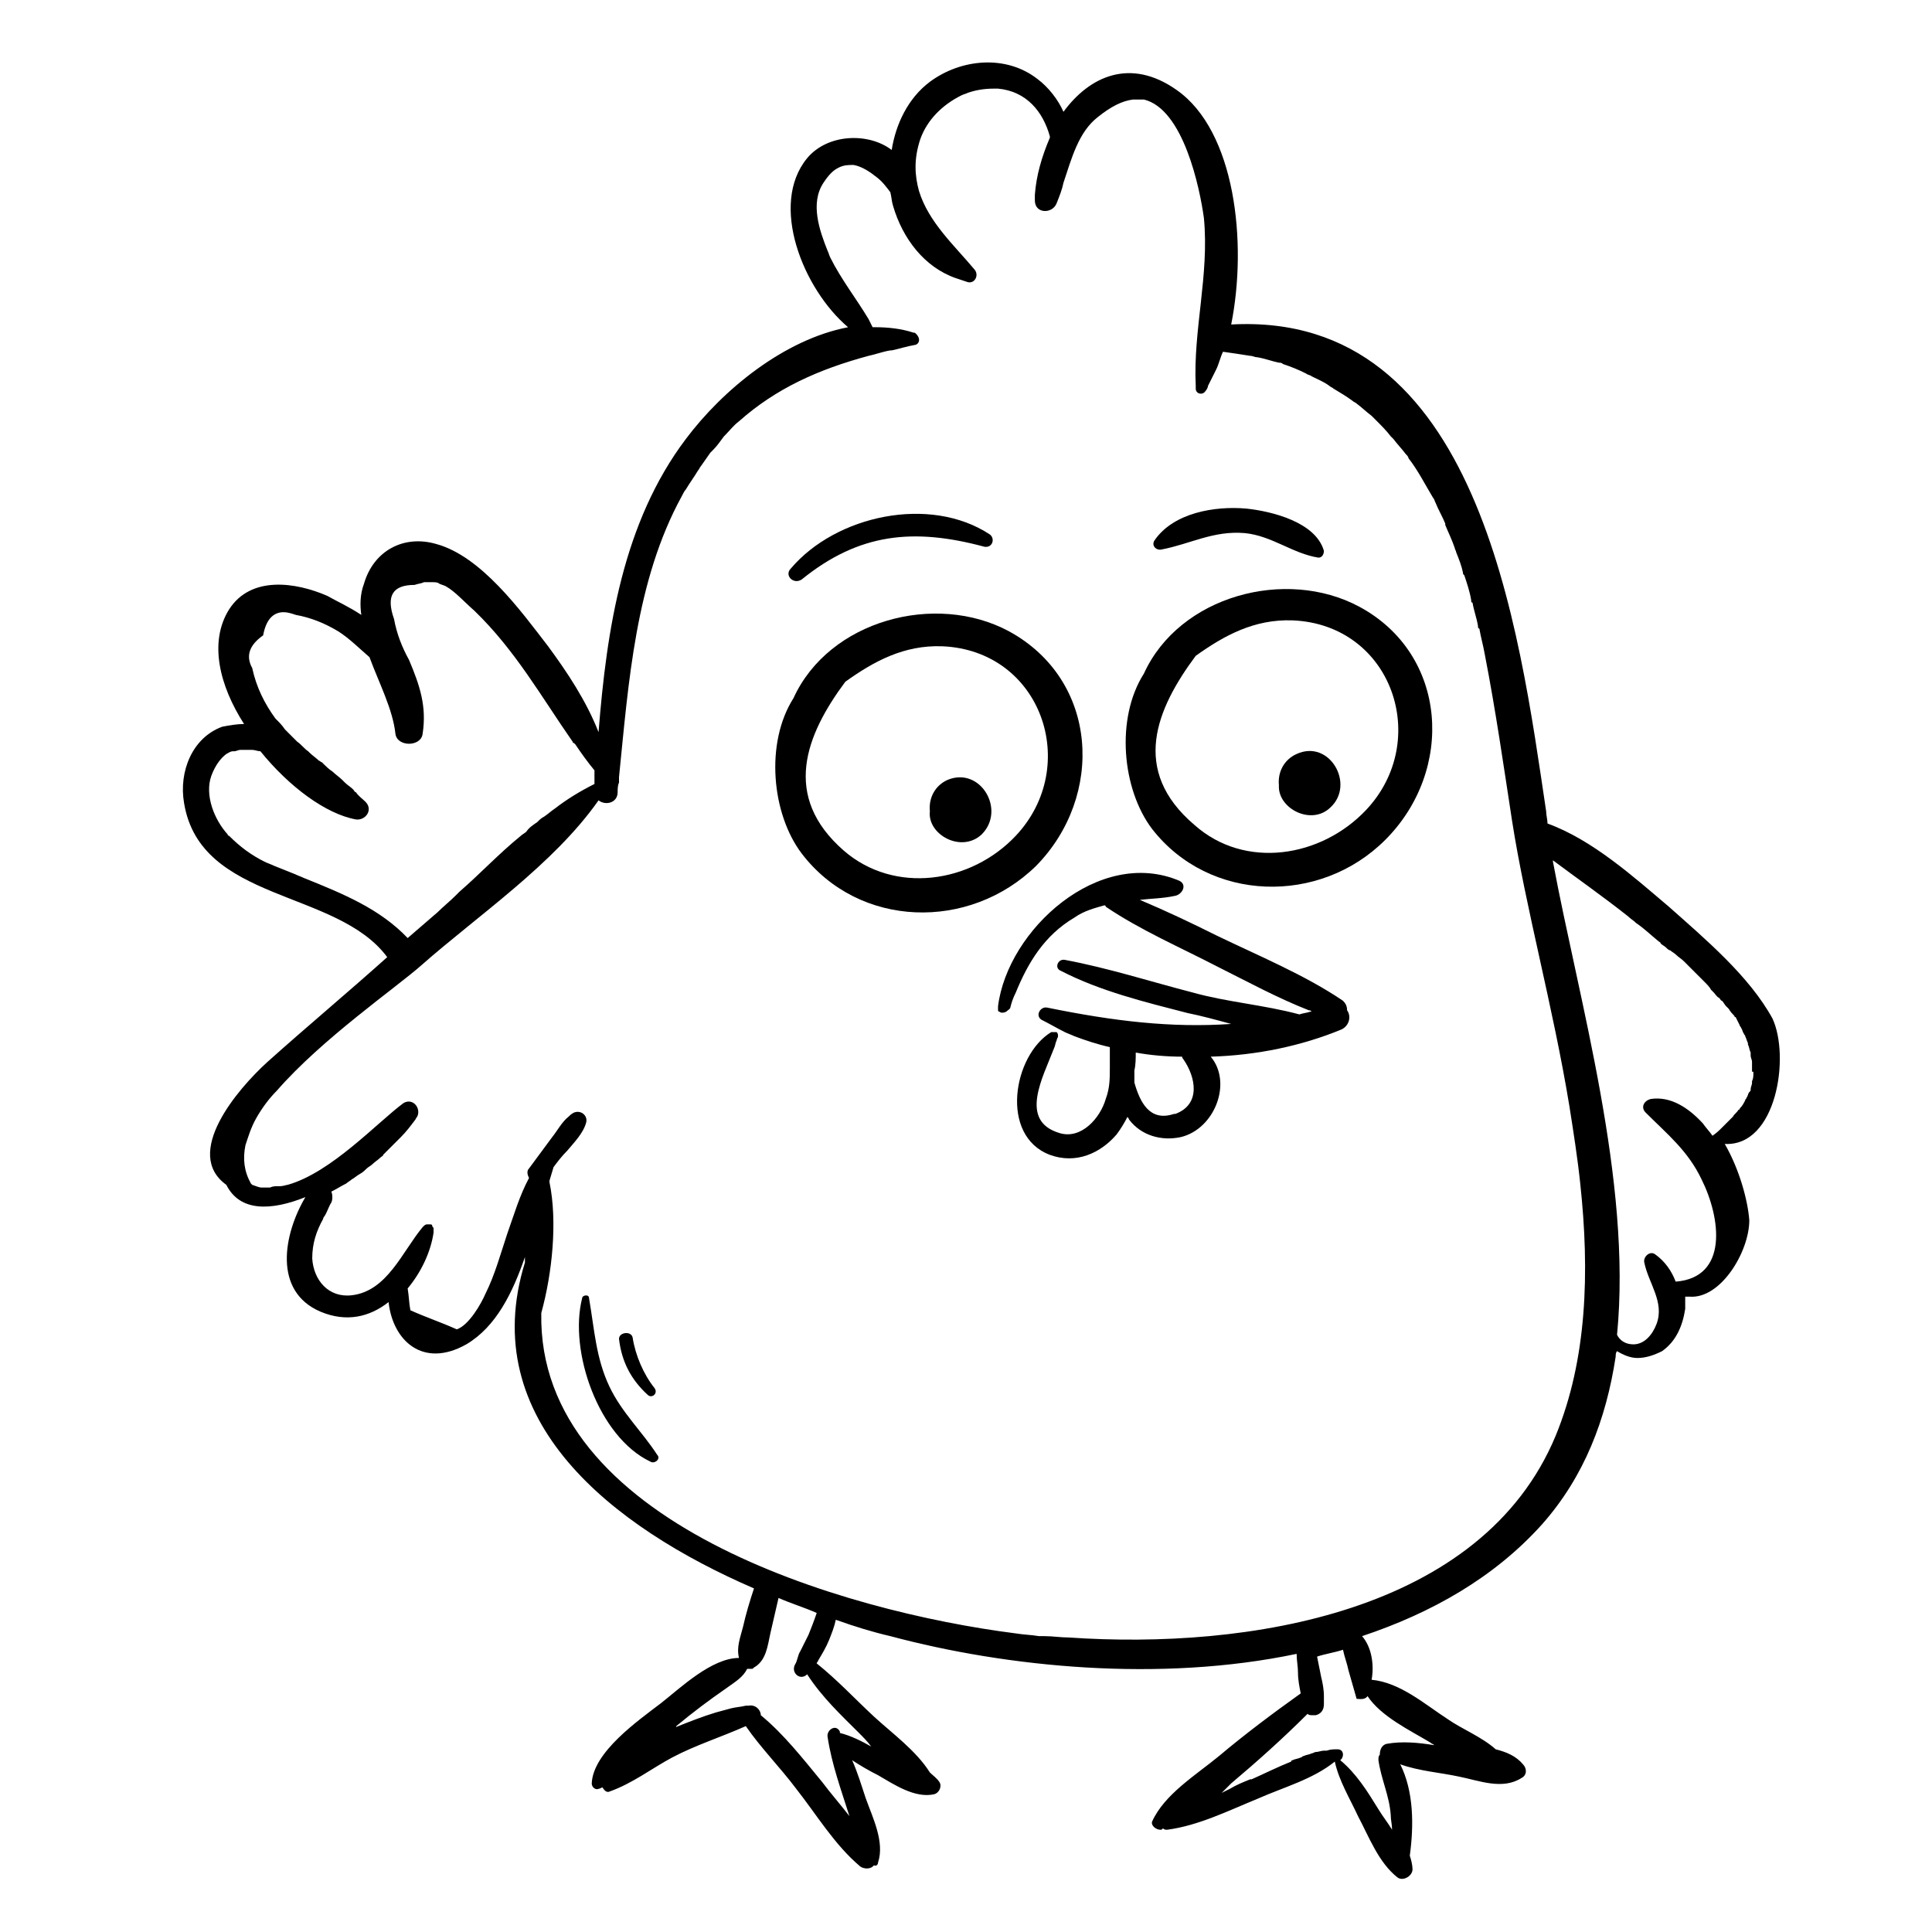 <?xml version="1.0" encoding="utf-8"?>
<!-- Generator: Adobe Illustrator 20.1.0, SVG Export Plug-In . SVG Version: 6.00 Build 0)  -->
<svg version="1.1" id="Vrstva_13" xmlns="http://www.w3.org/2000/svg" xmlns:xlink="http://www.w3.org/1999/xlink" x="0px" y="0px"
	 viewBox="0 0 141.7 141.7" style="enable-background:new 0 0 141.7 141.7;" xml:space="preserve">
<path d="M74,46.3c-5.4-2.9-13.2-0.8-15.8,4.9c-2.1,3.3-1.6,8.5,0.6,11.4c4.2,5.5,12.3,5.7,17.2,0.9C81,58.4,80.6,49.9,74,46.3z
	 M61.9,62.4c-4.6-4-2.8-8.5,0.1-12.4c2.1-1.5,4.3-2.7,7.1-2.6c7.3,0.3,10.2,8.8,5.4,13.9C71.2,64.8,65.6,65.6,61.9,62.4z"/>
<path d="M69.5,57.2c-0.9,0.4-1.4,1.3-1.3,2.3c-0.2,1.7,2.3,3.1,3.8,1.7C73.8,59.4,71.9,56.2,69.5,57.2z"/>
<path d="M101.6,61.6c5.1-5.1,4.6-13.6-1.9-17.1c-5.4-2.9-13.2-0.8-15.8,4.9c-2.1,3.3-1.6,8.5,0.6,11.4
	C88.7,66.2,96.8,66.4,101.6,61.6z M87.7,48.1c2.1-1.5,4.3-2.7,7.1-2.6c7.3,0.3,10.2,8.8,5.4,13.9c-3.3,3.5-8.9,4.4-12.6,1.1
	C82.9,56.5,84.8,52,87.7,48.1z"/>
<path d="M97.6,59.2c1.8-1.7-0.1-5-2.5-3.9c-0.9,0.4-1.4,1.3-1.3,2.3C93.7,59.3,96.2,60.6,97.6,59.2z"/>
<path d="M122.4,66.5c-2.6-2.2-5.6-4.9-8.9-6.1c0-0.3-0.1-0.6-0.1-0.9c-2-13.4-4.9-36.7-23.1-35.7c1.2-6,0.3-14.2-4-17.2
	c-3.4-2.4-6.4-1-8.3,1.6c-0.4-0.9-1.1-1.8-1.9-2.4c-2.3-1.8-5.6-1.5-7.9,0.2c-1.6,1.2-2.5,3.1-2.8,5c-1.7-1.3-4.7-1.2-6.2,0.6
	c-2.8,3.4-0.3,9.6,3,12.4c-4.7,0.9-9.2,4.6-11.9,8.2c-4.6,6.1-5.8,13.9-6.4,21.5c-0.9-2.3-2.3-4.4-3.7-6.3c-2-2.6-4.9-6.6-8.2-7.5
	c-2.4-0.7-4.6,0.5-5.3,2.9c-0.3,0.8-0.3,1.6-0.2,2.3c-0.9-0.6-1.8-1-2.5-1.4c-2.3-1-5.6-1.5-7.2,1c-1.5,2.4-0.7,5.6,1.1,8.4
	c-0.5,0-1.1,0.1-1.6,0.2c-2.2,0.8-3.2,3.3-2.8,5.6c1.2,7.3,11.2,6.3,14.9,11.3c0,0,0,0,0,0c-2.9,2.6-5.9,5.1-8.8,7.7
	c-2.2,2-6.2,6.7-3,9c1,2,3.3,1.9,5.8,0.9c-1.6,2.7-2.4,6.9,1.1,8.4c1.9,0.8,3.6,0.4,5-0.7c0.3,2.8,2.5,4.9,5.7,3.1
	c2.2-1.3,3.4-3.8,4.3-6.4c0,0.1,0,0.2,0,0.4c-3.6,11.6,6.4,19.4,16.8,23.9c-0.3,0.9-0.6,1.9-0.8,2.8c-0.2,0.8-0.5,1.5-0.3,2.3
	c-2,0-4.3,2.2-5.7,3.3c-1.7,1.3-5,3.6-5.1,5.9c0,0.3,0.3,0.5,0.5,0.4c0.1,0,0.2-0.1,0.3-0.1c0.1,0.2,0.3,0.4,0.5,0.3
	c1.7-0.6,3.1-1.7,4.6-2.5c1.7-0.9,3.6-1.5,5.4-2.3c1.1,1.6,2.5,3,3.7,4.6c1.5,1.9,2.8,4.1,4.7,5.7c0.3,0.2,0.8,0.2,1-0.1
	c0.1,0.1,0.3,0,0.3-0.2c0.5-1.5-0.4-3.3-0.9-4.7c-0.3-0.9-0.6-1.9-1-2.8c0.6,0.4,1.3,0.8,1.9,1.1c1.2,0.7,2.7,1.7,4.1,1.4
	c0.4-0.1,0.6-0.6,0.4-0.9c-0.2-0.3-0.5-0.5-0.7-0.7c-1-1.6-2.8-2.9-4.1-4.1c-1.4-1.3-2.7-2.7-4.2-3.9c0-0.1,0.1-0.1,0.1-0.2
	c0.3-0.5,0.6-1,0.8-1.5c0.2-0.5,0.4-1,0.5-1.5c1.4,0.5,2.7,0.9,4,1.2c8.6,2.3,19.8,3.4,29.8,1.3c0,0.5,0.1,0.9,0.1,1.4
	c0,0.5,0.1,1,0.2,1.5c-2.1,1.5-4.1,3-6,4.6c-1.7,1.4-4,2.8-4.9,4.8c-0.1,0.3,0.3,0.6,0.6,0.6c0.1,0,0.1,0,0.2-0.1
	c0.1,0.1,0.2,0.1,0.3,0.1c2.3-0.3,4.5-1.4,6.7-2.3c1.8-0.8,4-1.4,5.6-2.7c0.3,1.4,1.1,2.7,1.7,4c0.8,1.5,1.5,3.4,2.9,4.5
	c0.4,0.3,1.1-0.1,1.1-0.6c0-0.3-0.1-0.7-0.2-1c0.3-2.2,0.3-4.7-0.7-6.7c1.4,0.5,2.9,0.6,4.3,0.9c1.5,0.3,3.2,1,4.6,0.1
	c0.4-0.2,0.4-0.7,0.1-1c-0.5-0.6-1.2-0.9-2-1.1c-1-0.9-2.5-1.5-3.5-2.2c-1.7-1.1-3.5-2.7-5.6-2.9c0,0,0,0,0,0c0.2-1.1,0-2.4-0.7-3.2
	c5.1-1.7,9.7-4.3,13.2-8.2c3.1-3.5,4.7-7.7,5.4-12.3c0-0.1,0-0.3,0.1-0.4c0.5,0.3,1,0.5,1.5,0.5c0.6,0,1.2-0.2,1.8-0.5
	c1-0.7,1.5-1.8,1.7-3.1c0-0.3,0-0.6,0-0.9c0.1,0,0.2,0,0.3,0c2.3,0.2,4.4-3.3,4.4-5.6c-0.1-1.4-0.7-3.7-1.8-5.6
	c3.8,0.2,4.8-6.4,3.5-9.2C128.3,71.6,125.1,68.9,122.4,66.5z M22.3,64.4c-0.2-0.1-0.5-0.2-0.7-0.3c-0.5-0.2-1-0.4-1.5-0.6
	c-0.2-0.1-0.5-0.2-0.7-0.3c-1-0.5-1.8-1.1-2.6-1.9l0,0c0,0-0.1,0-0.1-0.1c-1-1.1-1.7-2.9-1.2-4.3c0.3-0.8,0.7-1.3,1.1-1.6
	c0,0,0,0,0,0c0.2-0.1,0.3-0.2,0.5-0.2c0,0,0.1,0,0.1,0c0.1,0,0.3-0.1,0.4-0.1c0.1,0,0.1,0,0.2,0c0.2,0,0.3,0,0.5,0
	c0.1,0,0.1,0,0.2,0c0.2,0,0.4,0.1,0.6,0.1c2.1,2.6,4.8,4.6,7,5c0.7,0.1,1.3-0.7,0.7-1.3c-0.2-0.2-0.5-0.4-0.7-0.7
	C26,58.1,26,58,25.9,57.9c-0.2-0.2-0.4-0.3-0.6-0.5c-0.1-0.1-0.1-0.1-0.2-0.2c-0.2-0.2-0.5-0.4-0.7-0.6c-0.3-0.2-0.5-0.4-0.8-0.7
	c-0.1,0-0.1-0.1-0.2-0.1c-0.2-0.2-0.5-0.4-0.7-0.6c0,0-0.1-0.1-0.1-0.1c-0.3-0.2-0.5-0.5-0.8-0.7c0,0-0.1-0.1-0.1-0.1
	c-0.2-0.2-0.4-0.4-0.6-0.6c-0.1-0.1-0.1-0.1-0.2-0.2c-0.2-0.3-0.4-0.5-0.7-0.8c0,0,0,0,0,0c-0.8-1.1-1.4-2.3-1.7-3.7
	c-0.5-0.9-0.2-1.7,0.8-2.4c0.2-1.1,0.7-1.7,1.5-1.7h0c0.3,0,0.6,0.1,0.9,0.2c1.1,0.2,2.1,0.6,3.1,1.2c0.8,0.5,1.6,1.3,2.3,1.9
	c0.7,1.9,1.7,3.8,1.9,5.6c0.1,1,1.9,1,2,0c0.3-2-0.2-3.5-1-5.4c-0.5-0.9-0.9-1.9-1.1-3c-0.6-1.7-0.1-2.5,1.5-2.5
	c0.3-0.1,0.5-0.1,0.7-0.2c0.2,0,0.3,0,0.4,0c0.1,0,0.1,0,0.2,0c0.2,0,0.4,0,0.5,0.1c0,0,0,0,0,0c0.2,0.1,0.3,0.1,0.5,0.2
	c0,0,0,0,0,0c0.7,0.4,1.3,1.1,2.1,1.8c3,2.9,4.9,6.3,7.2,9.6c0,0,0,0.1,0.1,0.1c0,0,0.1,0.1,0.1,0.1c0.4,0.6,0.9,1.3,1.4,1.9
	c0,0.3,0,0.6,0,0.9c0,0,0,0.1,0,0.1c0,0,0,0,0,0c-1,0.5-2,1.1-2.9,1.8c-0.3,0.2-0.5,0.4-0.8,0.6c-0.2,0.1-0.3,0.2-0.5,0.4
	c-0.3,0.2-0.6,0.4-0.8,0.7c-0.1,0.1-0.3,0.2-0.4,0.3c-1.6,1.3-3,2.8-4.5,4.1c-0.1,0.1-0.2,0.2-0.3,0.3c-0.4,0.4-0.9,0.8-1.3,1.2
	c-0.7,0.6-1.5,1.3-2.2,1.9C27.9,66.7,25.3,65.6,22.3,64.4z M63,127.1c0.3,0.3,0.6,0.6,0.9,1c-0.7-0.4-1.5-0.8-2.3-1c0,0,0-0.1,0-0.1
	c-0.3-0.6-1-0.1-0.9,0.4c0.3,2,1,3.9,1.6,5.8c0,0,0,0,0,0c-0.7-0.9-1.4-1.7-2-2.5c-1.4-1.7-2.8-3.5-4.5-4.9c0-0.4-0.4-0.8-0.9-0.7
	c0,0,0,0-0.1,0c0,0,0,0-0.1,0c-0.4,0.1-0.7,0.1-1.1,0.2c-0.4,0.1-0.7,0.2-1.1,0.3c0,0,0,0,0,0c-1,0.3-2,0.7-3,1.1c0,0,0.1,0,0.1-0.1
	c1.2-1,2.4-1.9,3.7-2.8c0.7-0.5,1.2-0.8,1.5-1.4c0.1,0,0.2,0,0.3,0c0.1,0,0.1,0,0.2-0.1c0.9-0.5,1-1.6,1.2-2.5
	c0.2-0.9,0.4-1.7,0.6-2.6c0.9,0.4,1.9,0.7,2.8,1.1c-0.2,0.6-0.4,1.1-0.6,1.6c-0.2,0.4-0.4,0.8-0.6,1.2c-0.2,0.3-0.2,0.7-0.4,1
	c-0.3,0.6,0.4,1.2,0.9,0.7c0,0,0,0,0,0C60.3,124.5,61.7,125.8,63,127.1z M100.3,124.4C100.3,124.4,100.3,124.4,100.3,124.4
	c1,1.5,3.1,2.5,4.6,3.4c0.1,0.1,0.2,0.1,0.3,0.2c-1.2-0.2-2.4-0.3-3.5-0.1c-0.4,0.1-0.5,0.5-0.5,0.8c-0.1,0.1-0.1,0.2-0.1,0.4
	c0.2,1.4,0.8,2.6,0.9,4c0,0.4,0.1,0.7,0.1,1.1c-0.3-0.5-0.7-1-1-1.5c-0.8-1.3-1.6-2.6-2.8-3.6c0,0,0,0,0.1-0.1
	c0.2-0.3,0.1-0.7-0.3-0.7c-0.3,0-0.5,0-0.8,0.1c-0.1,0-0.2,0-0.2,0c-0.2,0-0.4,0.1-0.6,0.1c-0.1,0-0.2,0.1-0.3,0.1
	c-0.2,0.1-0.4,0.1-0.6,0.2c-0.1,0-0.1,0.1-0.2,0.1c-0.2,0.1-0.4,0.1-0.6,0.2c0,0-0.1,0-0.1,0.1c-1,0.4-2,0.9-2.9,1.3c0,0,0,0,0,0
	c0,0,0,0-0.1,0c-0.5,0.2-1,0.4-1.5,0.7c-0.2,0.1-0.4,0.2-0.6,0.3c0.1-0.1,0.3-0.3,0.4-0.4c0.1-0.1,0.2-0.2,0.3-0.3
	c1.9-1.6,3.8-3.3,5.6-5.1c0.1,0.1,0.2,0.1,0.4,0.1c0.1,0,0.2,0,0.2,0c0.4-0.1,0.6-0.4,0.6-0.8c0-0.2,0-0.4,0-0.6
	c0-0.5-0.1-1-0.2-1.4c-0.1-0.5-0.2-1-0.3-1.5c0.6-0.2,1.3-0.3,1.9-0.5c0.1,0.5,0.3,1,0.4,1.5c0.2,0.7,0.4,1.4,0.6,2.1
	C99.7,124.6,100.1,124.7,100.3,124.4z M114.1,105.3c-5.4,13-22.6,15.7-35.7,14.8c-0.6,0-1.2-0.1-1.8-0.1c-0.1,0-0.3,0-0.4,0
	c-0.6-0.1-1.1-0.1-1.7-0.2c-12.6-1.6-35.1-8.1-34.8-23.5c0.8-2.9,1.2-6.7,0.6-9.6c0,0,0,0,0-0.1c0.1-0.3,0.2-0.7,0.3-1
	c0.3-0.4,0.6-0.8,1-1.2c0.5-0.6,1.2-1.3,1.4-2.1c0.1-0.5-0.4-0.9-0.9-0.7c-0.2,0.1-0.3,0.2-0.4,0.3c-0.5,0.4-0.8,1-1.2,1.5
	c-0.6,0.8-1.1,1.5-1.7,2.3c-0.2,0.2-0.1,0.5,0,0.7c-0.7,1.3-1.1,2.7-1.6,4.1c-0.5,1.5-0.9,3-1.6,4.4c-0.3,0.7-1.2,2.3-2.1,2.6
	c-1.1-0.5-2.3-0.9-3.4-1.4c-0.1-0.5-0.1-1-0.2-1.6c1-1.2,1.7-2.7,1.9-4.1c0,0,0-0.1,0-0.1c0-0.1,0-0.1,0-0.2c0,0,0,0,0,0
	c0-0.1-0.1-0.1-0.1-0.2l0,0c0-0.1-0.1-0.1-0.2-0.1c0,0,0,0,0,0c-0.1,0-0.1,0-0.2,0c-0.1,0-0.2,0.1-0.3,0.2c-1.5,1.8-2.6,4.7-5.2,5
	c-1.7,0.2-2.8-1.1-2.9-2.7c0-1.1,0.3-2,0.8-2.9c0-0.1,0.1-0.2,0.1-0.2c0.2-0.3,0.3-0.7,0.5-1c0.1-0.2,0.1-0.6,0-0.8
	c0.4-0.2,0.7-0.4,1.1-0.6c0.1-0.1,0.3-0.2,0.4-0.3c0.2-0.1,0.4-0.3,0.6-0.4c0.2-0.1,0.4-0.3,0.5-0.4c0.1-0.1,0.3-0.2,0.4-0.3
	c0.2-0.2,0.4-0.3,0.6-0.5c0.1-0.1,0.2-0.1,0.2-0.2c0.2-0.2,0.4-0.4,0.6-0.6c0,0,0.1-0.1,0.1-0.1c0.2-0.2,0.4-0.4,0.6-0.6
	c0,0,0,0,0,0c0.4-0.4,0.7-0.8,1-1.2c0,0,0,0,0,0c0.1-0.1,0.1-0.2,0.2-0.3c0.3-0.6-0.3-1.4-1-1c-1.9,1.4-5.3,5.1-8.5,6
	C21,86.9,20.8,87,20.5,87c0,0,0,0-0.1,0c-0.2,0-0.4,0-0.6,0.1c-0.1,0-0.1,0-0.2,0c-0.2,0-0.3,0-0.4,0c-0.2,0-0.4-0.1-0.7-0.2
	c0,0-0.1-0.1-0.1-0.1C17.9,85.9,17.8,85,18,84l0,0c0.2-0.6,0.4-1.3,0.8-2c0.4-0.7,0.9-1.4,1.5-2c0,0,0,0,0,0
	c3.3-3.8,8.8-7.6,10.6-9.2c4.2-3.7,9.7-7.4,13-12.1c0.5,0.4,1.4,0.2,1.4-0.6c0-0.2,0-0.5,0.1-0.7c0-0.1,0-0.2,0-0.3c0,0,0-0.1,0-0.1
	c0.7-6.9,1.2-14.4,4.6-20.6c0,0,0,0,0,0c0.1-0.2,0.2-0.4,0.3-0.5c0.3-0.5,0.6-0.9,0.9-1.4c0.1-0.1,0.1-0.2,0.2-0.3
	c0.2-0.3,0.5-0.7,0.7-1c0.1-0.1,0.1-0.1,0.2-0.2c0.3-0.3,0.5-0.6,0.8-1c0,0,0.1-0.1,0.1-0.1c0.3-0.3,0.6-0.7,1-1c0,0,0,0,0,0
	c2.7-2.4,5.8-3.8,9.5-4.8c0.5-0.1,1-0.3,1.6-0.4c0,0,0.1,0,0.1,0c0.5-0.1,1.1-0.3,1.7-0.4c0.1,0,0.2-0.1,0.2-0.1c0,0,0,0,0,0
	c0.2-0.2,0.1-0.5-0.1-0.7c-0.1-0.1-0.1-0.1-0.2-0.1c-0.9-0.3-1.9-0.4-2.8-0.4c-0.1,0-0.2,0-0.2,0c-0.1-0.2-0.2-0.4-0.3-0.6
	c-0.9-1.5-2-2.9-2.8-4.5c-0.1-0.2-0.1-0.3-0.2-0.5c-0.6-1.5-1.3-3.5-0.3-5c0.4-0.6,0.7-0.9,1.1-1.1c0.4-0.2,0.7-0.2,1.1-0.2
	c0.6,0.1,1.2,0.5,1.7,0.9c0.4,0.3,0.7,0.7,1,1.1c0.1,0.4,0.1,0.7,0.2,1c0.7,2.4,2.3,4.5,4.6,5.3c0.3,0.1,0.6,0.2,0.9,0.3
	c0.5,0.1,0.8-0.5,0.5-0.9C70,18,68.1,16.3,67.4,14c-0.3-1.1-0.4-2.3,0.1-3.8C68,8.8,69.1,7.7,70.5,7c0.2-0.1,0.3-0.1,0.5-0.2
	c0.6-0.2,1.2-0.3,1.9-0.3c0.1,0,0.2,0,0.3,0c2.1,0.2,3.3,1.7,3.8,3.5c0,0,0,0.1,0,0.1c-0.6,1.4-1,2.8-1.1,4.2c0,0.1,0,0.3,0,0.4
	c0,1,1.3,1,1.6,0.2c0.2-0.5,0.4-1,0.5-1.5c0.6-1.8,1.1-3.7,2.5-4.8c1-0.8,1.8-1.2,2.6-1.3c0.3,0,0.6,0,0.8,0C86.8,8,88,13.8,88.3,16
	c0.4,4.2-0.8,8.2-0.6,12.3c0,0,0,0,0,0c0,0.1,0,0.1,0,0.2c0,0.4,0.5,0.5,0.7,0.2c0.1-0.1,0.2-0.3,0.2-0.4c0.2-0.4,0.4-0.8,0.6-1.2
	c0.2-0.4,0.3-0.9,0.5-1.3c0.7,0.1,1.4,0.2,2,0.3c0.2,0,0.3,0.1,0.5,0.1c0.6,0.1,1.1,0.3,1.6,0.4c0.1,0,0.2,0,0.3,0.1
	c0.6,0.2,1.1,0.4,1.7,0.7c0.1,0.1,0.3,0.1,0.4,0.2c0.4,0.2,0.9,0.4,1.3,0.7c0.1,0.1,0.2,0.1,0.3,0.2c0.5,0.3,1,0.6,1.4,0.9
	c0.1,0.1,0.2,0.1,0.3,0.2c0.4,0.3,0.7,0.6,1.1,0.9c0.1,0.1,0.2,0.2,0.3,0.3c0.4,0.4,0.8,0.8,1.1,1.2c0.1,0.1,0.1,0.1,0.2,0.2
	c0.3,0.4,0.6,0.7,0.9,1.1c0.1,0.1,0.2,0.2,0.2,0.3c0.7,0.9,1.2,1.9,1.8,2.9c0.1,0.1,0.1,0.2,0.2,0.4c0.2,0.5,0.5,1,0.7,1.5
	c0,0,0,0.1,0,0.1c0.2,0.5,0.5,1.1,0.7,1.7c0,0.1,0.1,0.2,0.1,0.3c0.2,0.5,0.4,1,0.5,1.5c0,0.1,0,0.1,0.1,0.2
	c0.2,0.6,0.4,1.2,0.5,1.8c0,0.1,0,0.2,0.1,0.2c0.1,0.6,0.3,1.1,0.4,1.7c0,0.1,0,0.2,0.1,0.2c0.1,0.6,0.3,1.3,0.4,1.9
	c0.8,4.1,1.4,8.3,2,12.2c1,6.4,3,13.6,4.2,20.9v0v0c0.3,1.9,0.6,3.8,0.8,5.7c0,0,0,0,0,0C116.6,93.3,116.4,99.7,114.1,105.3z
	 M128.6,78.7c0,0.2,0,0.4-0.1,0.6c0,0,0,0.1,0,0.1c0,0.2-0.1,0.3-0.1,0.5c0,0.1,0,0.1-0.1,0.2c-0.1,0.1-0.1,0.3-0.2,0.4
	c0,0.1-0.1,0.1-0.1,0.2c-0.1,0.2-0.2,0.4-0.4,0.6c0,0,0,0.1-0.1,0.1c-0.1,0.2-0.3,0.3-0.4,0.5c-0.1,0.1-0.1,0.1-0.2,0.2
	c-0.1,0.1-0.3,0.3-0.4,0.4c-0.1,0.1-0.1,0.1-0.2,0.2c-0.2,0.2-0.4,0.4-0.7,0.6c-0.2-0.3-0.5-0.6-0.7-0.9c0,0,0,0,0,0
	c-1.1-1.2-2.4-2-3.8-1.8c-0.5,0.1-0.8,0.6-0.4,1c1.6,1.6,3.1,2.8,4.1,4.9c1.4,2.8,2,7.2-1.9,7.5c-0.3-0.8-0.8-1.5-1.5-2
	c-0.4-0.3-0.9,0.2-0.8,0.6c0.3,1.5,1.5,2.9,0.9,4.5c-0.3,0.8-0.9,1.5-1.7,1.5c-0.6,0-1-0.3-1.2-0.7c1.1-11.3-2.8-24.5-4.7-34.7
	c0,0,0-0.1,0-0.1c0,0,0,0,0,0c1.6,1.2,3.6,2.6,5.5,4.1c0.2,0.2,0.4,0.3,0.6,0.5c0,0,0,0,0,0c0.6,0.4,1.1,0.9,1.6,1.3
	c0.1,0.1,0.2,0.1,0.2,0.2c0.1,0.1,0.3,0.2,0.4,0.3c0.1,0.1,0.2,0.2,0.3,0.2c0.1,0.1,0.3,0.2,0.4,0.3c0.2,0.2,0.4,0.3,0.6,0.5
	c0.1,0.1,0.2,0.2,0.3,0.3c0.1,0.1,0.2,0.2,0.3,0.3c0.1,0.1,0.2,0.2,0.3,0.3c0.1,0.1,0.2,0.2,0.3,0.3c0.1,0.1,0.2,0.2,0.3,0.3
	c0.2,0.2,0.4,0.4,0.5,0.6c0.1,0.1,0.1,0.1,0.2,0.2c0.1,0.1,0.2,0.3,0.4,0.4c0.1,0.1,0.1,0.2,0.2,0.2c0.1,0.1,0.2,0.3,0.3,0.4
	c0.1,0.1,0.1,0.1,0.2,0.2c0.1,0.2,0.3,0.4,0.4,0.5c0,0,0,0.1,0.1,0.1c0.1,0.2,0.2,0.4,0.3,0.6c0,0.1,0.1,0.1,0.1,0.2
	c0.1,0.1,0.1,0.3,0.2,0.4c0,0.1,0.1,0.1,0.1,0.2c0.1,0.2,0.1,0.3,0.2,0.5c0,0,0,0.1,0,0.1c0.1,0.2,0.1,0.4,0.2,0.6
	c0,0.1,0,0.1,0,0.2c0,0.2,0.1,0.3,0.1,0.5c0,0.1,0,0.1,0,0.2c0,0.2,0,0.3,0,0.5C128.6,78.6,128.6,78.6,128.6,78.7z"/>
<path d="M44.7,101.7c-1-2.1-1.1-4.2-1.5-6.5c0-0.3-0.5-0.2-0.5,0c-1,3.9,1.2,10.2,5,12c0.3,0.2,0.8-0.2,0.5-0.5
	C47.1,105,45.6,103.6,44.7,101.7z"/>
<path d="M47.5,102.3c0.3,0.3,0.8-0.1,0.5-0.5c-0.8-1-1.4-2.4-1.6-3.7c-0.1-0.5-1-0.4-1,0.1C45.6,99.9,46.3,101.2,47.5,102.3z"/>
<path d="M81.9,83.2c0.3-0.4,0.6-0.9,0.8-1.3c0,0.1,0.1,0.1,0.1,0.2c0.9,1.2,2.4,1.6,3.8,1.3c2.5-0.6,3.8-4,2.2-5.9
	c3.4-0.1,6.7-0.8,9.6-2c0.6-0.3,0.7-1,0.4-1.4c0-0.3-0.1-0.5-0.3-0.7c-2.8-1.9-6.2-3.3-9.3-4.8c-1.8-0.9-3.7-1.8-5.6-2.6
	c0.8-0.1,1.7-0.1,2.6-0.3c0.5-0.1,0.9-0.8,0.3-1.1c-5.9-2.5-12.6,3.6-13.3,9.2c0,0.1,0,0.2,0,0.2c0,0,0,0,0,0.1
	c0,0.1,0.1,0.1,0.1,0.1c0,0,0,0,0,0c0.1,0.1,0.3,0.1,0.5,0c0.1-0.1,0.3-0.2,0.3-0.3c0.1-0.4,0.2-0.7,0.4-1.1
	c0.9-2.2,2.1-4.2,4.3-5.5c0.7-0.5,1.5-0.7,2.2-0.9c0,0,0.1,0,0.1,0.1c2.5,1.7,5.5,3,8.2,4.4c2.2,1.1,4.4,2.3,6.7,3.2
	c0.1,0,0.1,0,0.2,0.1c0,0-0.1,0-0.1,0c-0.3,0.1-0.5,0.1-0.8,0.2c-2.6-0.7-5.3-0.9-7.8-1.6c-3.1-0.8-6.2-1.8-9.4-2.4
	c-0.5-0.1-0.8,0.6-0.3,0.8c2.9,1.5,6.2,2.3,9.3,3.1c1,0.2,2.1,0.5,3.2,0.8c-4.4,0.3-8.6-0.2-13.5-1.2c-0.5-0.1-0.9,0.6-0.4,0.9
	c0.6,0.3,1.1,0.6,1.7,0.9c0.2,0.1,0.5,0.2,0.7,0.3c0.8,0.3,1.7,0.6,2.6,0.8c0,0.5,0,1,0,1.5c0,0.8,0,1.5-0.3,2.3
	c-0.4,1.4-1.8,3-3.4,2.5c-3-0.9-1.2-4.1-0.4-6.2c0.1-0.2,0.1-0.4,0.2-0.6c0-0.1,0.1-0.2,0.1-0.3c0,0,0,0,0,0c0-0.1,0-0.2-0.1-0.3
	c0,0,0,0-0.1,0c0,0,0,0-0.1,0c0,0-0.1,0-0.2,0c-2.8,1.7-3.8,7.6-0.1,9C78.9,85.4,80.7,84.6,81.9,83.2z M83.3,77.2
	c1.1,0.2,2.3,0.3,3.4,0.3c0,0.1,0.1,0.2,0.1,0.2c0.9,1.3,1.3,3.3-0.6,4c0,0,0,0-0.1,0c-1.8,0.6-2.5-0.9-2.9-2.3c0-0.3,0-0.6,0-0.9
	C83.3,78.1,83.3,77.6,83.3,77.2z"/>
<path d="M58.8,42.5c4.2-3.4,8.2-3.8,13.4-2.4c0.6,0.1,0.8-0.6,0.4-0.9c-4.4-2.9-11.3-1.4-14.6,2.5C57.5,42.2,58.2,42.9,58.8,42.5z"
	/>
<path d="M85.2,40.3c2.1-0.4,3.8-1.4,6.1-1.2c2,0.2,3.5,1.5,5.4,1.8c0.3,0,0.4-0.3,0.4-0.5c-0.6-2.1-3.8-2.9-5.7-3.1
	c-2.3-0.2-5.3,0.3-6.7,2.3C84.4,40,84.8,40.4,85.2,40.3z"/>
</svg>
